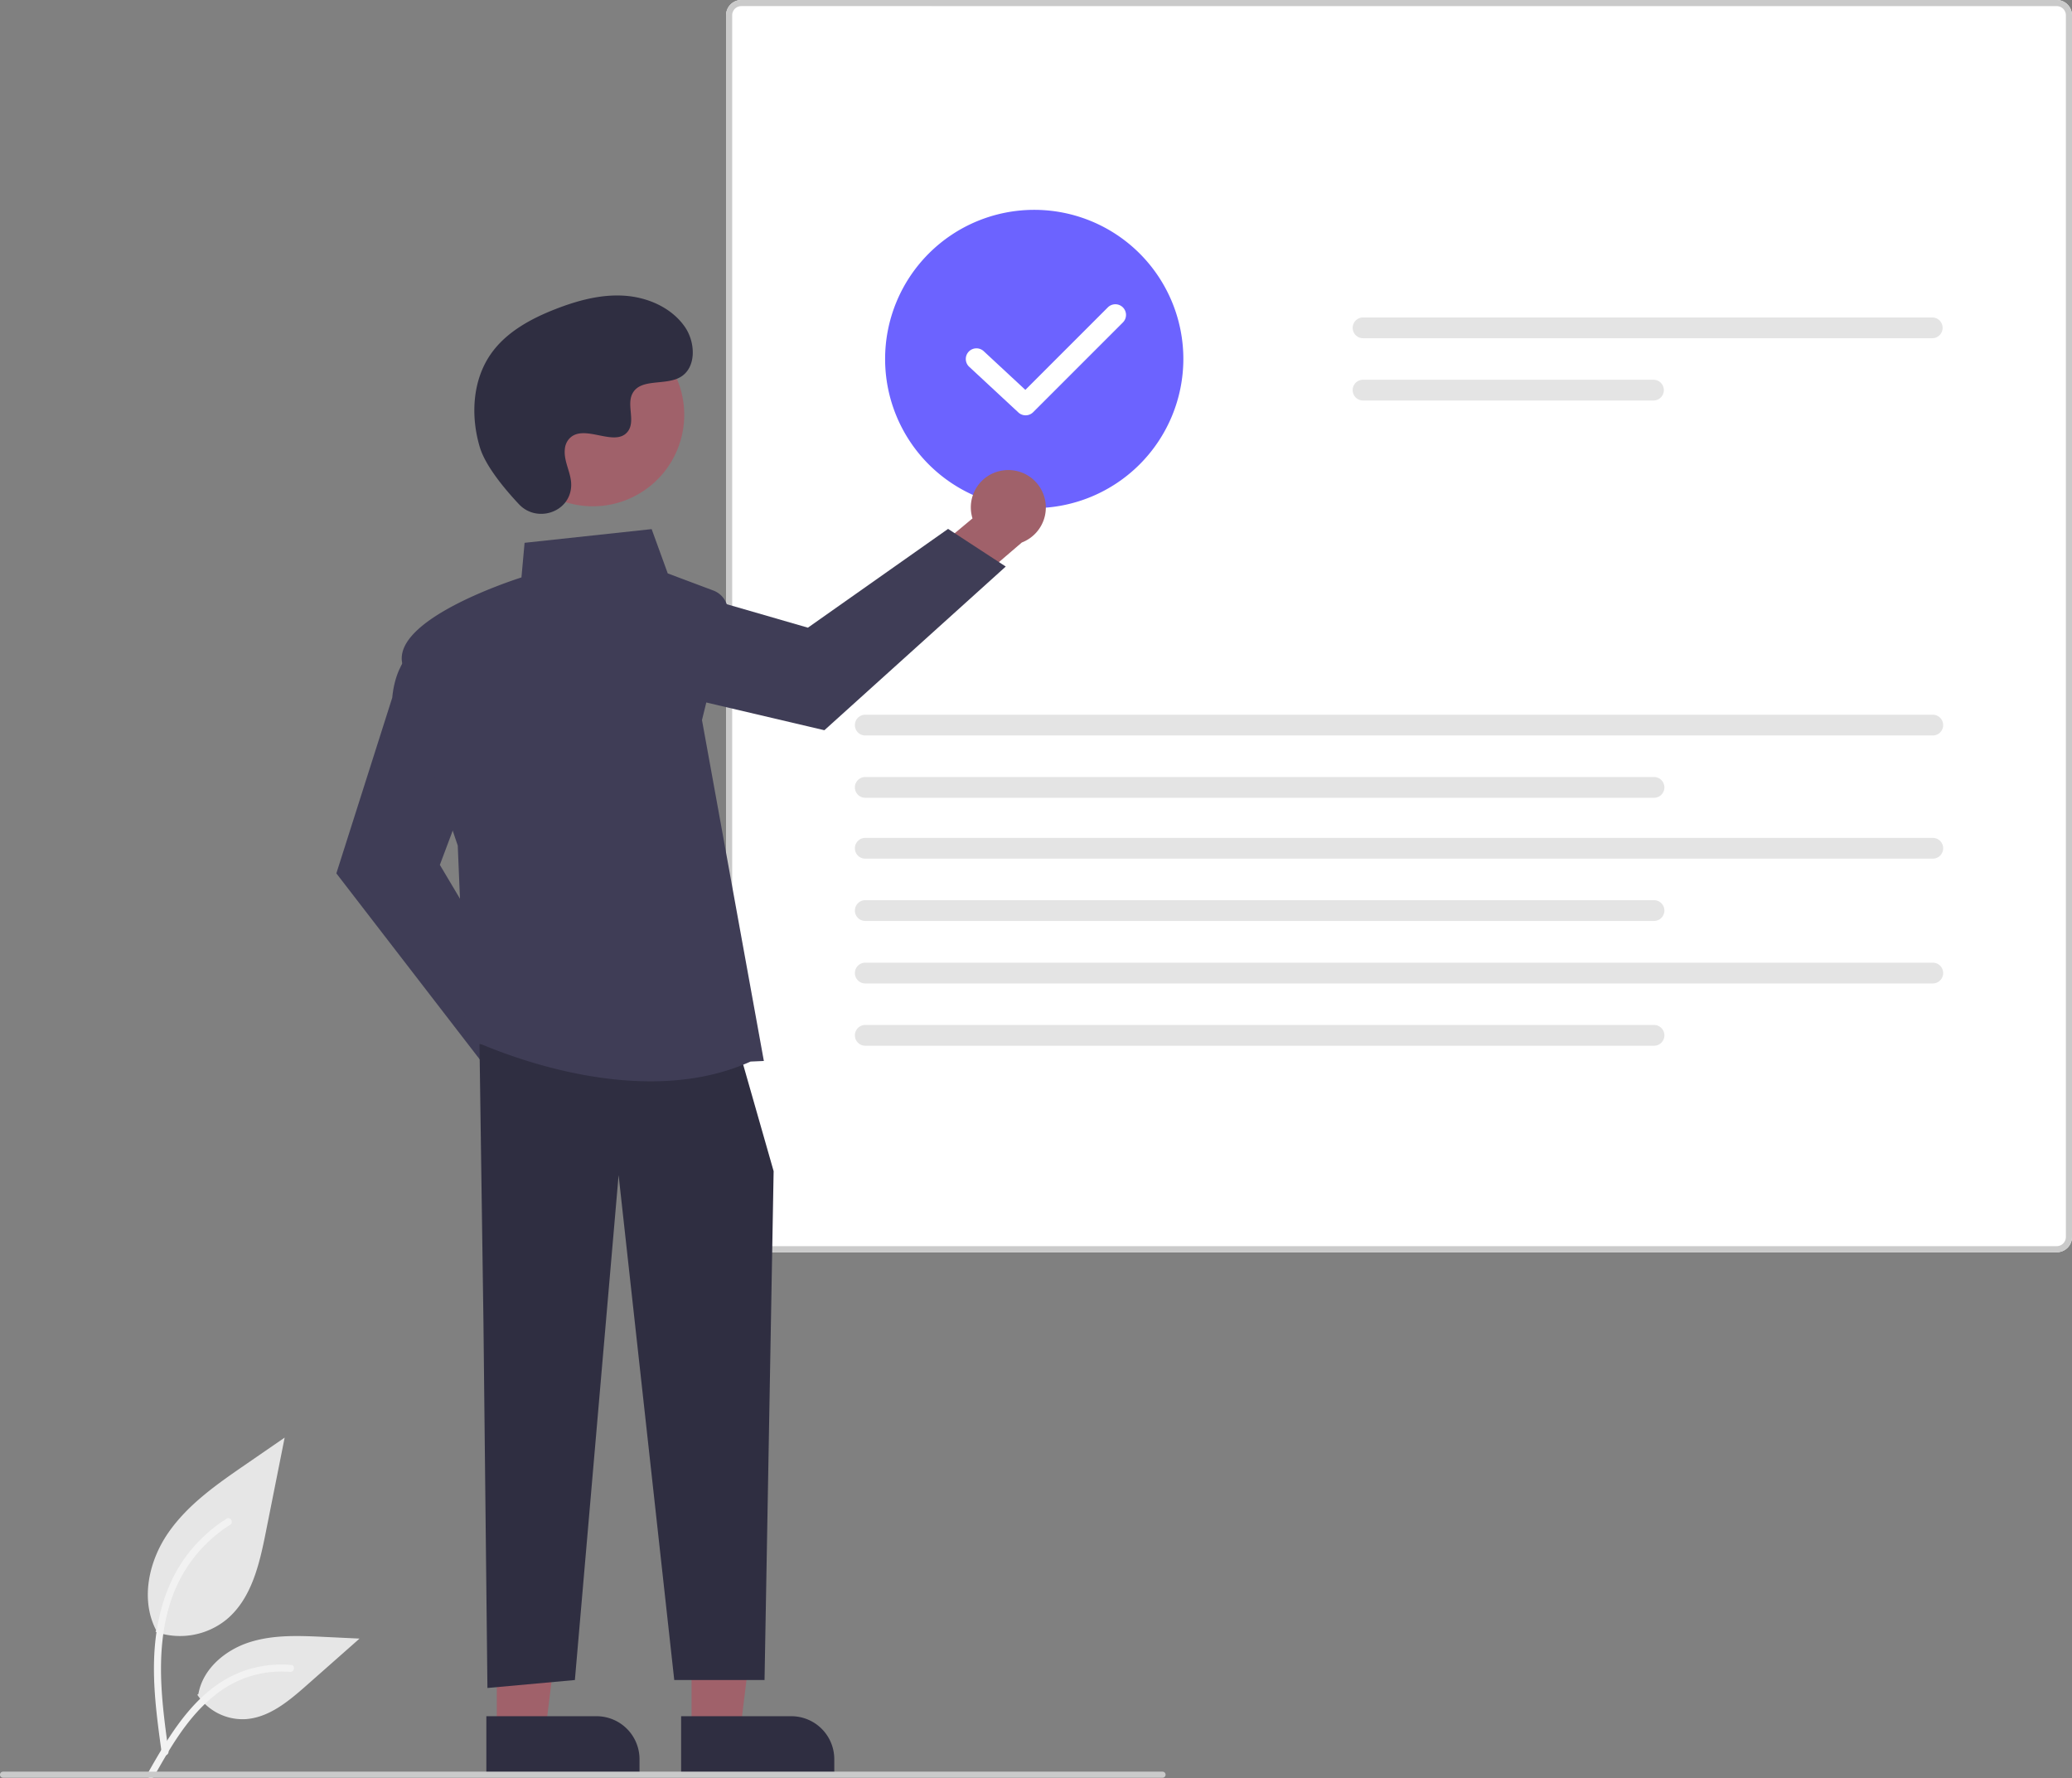 <svg role="img" xmlns:xlink="http://www.w3.org/1999/xlink" viewBox="0 0 680.839 584.232" height="584.232" width="680.839" xmlns="http://www.w3.org/2000/svg"><rect x="0" y="0" width="680.839" height="584.232" fill="#808080" stroke="none"/><path fill="#e6e6e6" transform="translate(-259.581 -157.884)" d="M310.706,694.028a24.215,24.215,0,0,0,23.383-4.119c8.19-6.874,10.758-18.196,12.847-28.682l6.18-31.017-12.938,8.908c-9.305,6.406-18.818,13.019-25.26,22.298s-9.252,21.947-4.078,31.988" data-name="Path 438" id="b9ccae5a-ffdd-4f5c-9c1e-05af9f0f3372-301"></path><path fill="#f2f2f2" transform="translate(-259.581 -157.884)" d="M312.703,733.739c-1.628-11.864-3.304-23.881-2.159-35.872,1.015-10.649,4.264-21.049,10.878-29.579a49.206,49.206,0,0,1,12.625-11.44c1.262-.796,2.424,1.204,1.167,1.997a46.779,46.779,0,0,0-18.504,22.326c-4.029,10.246-4.675,21.416-3.982,32.3.419,6.582,1.311,13.121,2.206,19.653a1.198,1.198,0,0,1-.808,1.423,1.163,1.163,0,0,1-1.423-.808Z" data-name="Path 439" id="f4ad1d06-bd03-4ced-a5c4-c19a65ab4ee5-302"></path><path fill="#e6e6e6" transform="translate(-259.581 -157.884)" d="M324.424,714.702a17.825,17.825,0,0,0,15.531,8.019c7.864-.373,14.418-5.86,20.317-11.07l17.452-15.409-11.55-.553c-8.306-.398-16.827-.771-24.738,1.793s-15.208,8.726-16.654,16.915" data-name="Path 442" id="baf785f8-b4c6-42cf-85bd-8a16037845f7-303"></path><path fill="#f2f2f2" transform="translate(-259.581 -157.884)" d="M308.1,740.558c7.84-13.871,16.932-29.288,33.181-34.216a37.026,37.026,0,0,1,13.955-1.441c1.482.128,1.112,2.412-.367,2.285a34.398,34.398,0,0,0-22.272,5.892c-6.28,4.275-11.17,10.218-15.308,16.519-2.535,3.861-4.806,7.884-7.076,11.903C309.488,742.785,307.366,741.858,308.1,740.558Z" data-name="Path 443" id="a14e4330-7125-4e03-a856-d6453c34f6cc-304"></path><path fill="#fff" transform="translate(-259.581 -157.884)" d="M935.396,569.317H503.181a5.03,5.03,0,0,1-5.024-5.024V162.908a5.03,5.03,0,0,1,5.024-5.024H935.396a5.03,5.03,0,0,1,5.024,5.024V564.292a5.029,5.029,0,0,1-5.024,5.024Z" data-name="Path 141" id="ac20a106-7eb8-4a45-8835-674ef3bf3222-305"></path><path fill="#cacaca" transform="translate(-259.581 -157.884)" d="M935.396,569.317H503.181a5.03,5.03,0,0,1-5.024-5.024V162.908a5.03,5.03,0,0,1,5.024-5.024H935.396a5.03,5.03,0,0,1,5.024,5.024V564.292a5.029,5.029,0,0,1-5.024,5.024ZM503.181,159.889a3.018,3.018,0,0,0-3.012,3.012V564.292a3.018,3.018,0,0,0,3.012,3.012H935.396a3.017,3.017,0,0,0,3.012-3.012V162.908a3.018,3.018,0,0,0-3.012-3.012Z" data-name="Path 141" id="a8878079-c7cd-406f-a434-8b15b914b9b4-306"></path><path fill="#e4e4e4" transform="translate(-259.581 -157.884)" d="M707.41,262.185a3.411,3.411,0,0,0,0,6.821H894.553a3.411,3.411,0,0,0,0-6.821Z" data-name="Path 142" id="af64f961-e9a2-4c53-a333-5060c7f850d2-307"></path><path fill="#e4e4e4" transform="translate(-259.581 -157.884)" d="M707.41,282.65a3.411,3.411,0,0,0,0,6.821h95.54a3.411,3.411,0,0,0,0-6.821Z" data-name="Path 143" id="baad4cfb-158d-4439-9cc3-22475bf47b22-308"></path><path fill="#e4e4e4" transform="translate(-259.581 -157.884)" d="M543.841,392.705a3.411,3.411,0,0,0,0,6.821h350.894a3.411,3.411,0,0,0,0-6.821Z" data-name="Path 142" id="f3456279-91e5-49ad-aa43-9838b26fb6ca-309"></path><path fill="#e4e4e4" transform="translate(-259.581 -157.884)" d="M543.841,413.17a3.411,3.411,0,0,0,0,6.821H803.133a3.411,3.411,0,0,0,0-6.821Z" data-name="Path 143" id="a3288adf-49f8-485f-8ae9-1e4f1a13d849-310"></path><path fill="#e4e4e4" transform="translate(-259.581 -157.884)" d="M543.841,433.172a3.411,3.411,0,0,0,0,6.821h350.894a3.411,3.411,0,0,0,0-6.821Z" data-name="Path 142" id="e63a5b48-5a7d-40a2-b9b0-6adec326348a-311"></path><path fill="#e4e4e4" transform="translate(-259.581 -157.884)" d="M543.841,453.637a3.411,3.411,0,0,0,0,6.821H803.133a3.411,3.411,0,0,0,0-6.821Z" data-name="Path 143" id="a1c669b4-dfc3-4cfa-a7be-66b71399844d-312"></path><path fill="#e4e4e4" transform="translate(-259.581 -157.884)" d="M543.841,474.172a3.411,3.411,0,0,0,0,6.821h350.894a3.411,3.411,0,0,0,0-6.821Z" data-name="Path 142" id="bfec50d1-ffb1-4de6-a9ef-a1085e40e016-313"></path><path fill="#e4e4e4" transform="translate(-259.581 -157.884)" d="M543.841,494.637a3.411,3.411,0,0,0,0,6.821H803.133a3.411,3.411,0,0,0,0-6.821Z" data-name="Path 143" id="bc9696ec-ec99-41d5-9116-3ad9737a38ac-314"></path><path fill="#6c63ff" transform="translate(-259.581 -157.884)" d="M599.419,324.828a49,49,0,1,1,49-49A49.056,49.056,0,0,1,599.419,324.828Z"></path><path fill="#a0616a" transform="translate(-259.581 -157.884)" d="M450.678,510.1a12.248,12.248,0,0,0-14.953-11.362l-16.196-22.825-16.271,6.459,23.325,31.912a12.314,12.314,0,0,0,24.096-4.184Z"></path><path fill="#3f3d56" transform="translate(-259.581 -157.884)" d="M419.112,508.409l-49.008-63.578L388.467,387.12c1.346-14.509,10.425-18.561,10.811-18.726l.589-.253,15.979,42.612-11.732,31.286,28.797,48.432Z"></path><path fill="#a0616a" transform="translate(-259.581 -157.884)" d="M589.308,312.42a12.248,12.248,0,0,0-10.172,15.787l-21.505,17.913,7.698,15.723,30.013-25.723a12.314,12.314,0,0,0-6.035-23.7Z"></path><path fill="#3f3d56" transform="translate(-259.581 -157.884)" d="M590.062,344.022l-59.598,53.777-58.958-13.846c-14.57-.22-19.311-8.959-19.506-9.331l-.298-.568,41.249-19.226,32.1,9.278,46.06-32.455Z"></path><polygon fill="#a0616a" points="227.248 568.437 243.261 568.436 250.878 506.672 227.245 506.673 227.248 568.437"></polygon><path fill="#2f2e41" transform="translate(757.573 1305.027) rotate(179.997)" d="M483.397,721.745h50.326a0,0,0,0,1,0,0V741.189a0,0,0,0,1,0,0h-36.207a14.119,14.119,0,0,1-14.119-14.119v-5.325A0,0,0,0,1,483.397,721.745Z"></path><polygon fill="#a0616a" points="163.247 568.437 179.26 568.436 186.878 506.672 163.245 506.673 163.247 568.437"></polygon><path fill="#2f2e41" transform="translate(629.573 1305.029) rotate(179.997)" d="M419.397,721.745H469.723a0,0,0,0,1,0,0V741.189a0,0,0,0,1,0,0h-36.207A14.119,14.119,0,0,1,419.397,727.07v-5.325a0,0,0,0,1,0,0Z"></path><polygon fill="#2f2e41" points="157.552 342.991 158.858 434.42 160.165 554.584 188.899 551.972 203.267 386.094 221.553 551.972 251.218 551.972 254.206 384.788 243.757 348.216 157.552 342.991"></polygon><path fill="#3f3d56" transform="translate(-259.581 -157.884)" d="M473.374,513.153c-31.265.002-60.045-14.148-60.433-14.343l-.323-.161-2.624-62.966c-.761-2.225-15.743-46.131-18.28-60.086-2.571-14.139,34.688-26.547,39.213-27.999l1.027-11.374,41.754-4.499,5.292,14.554,14.979,5.617a7.409,7.409,0,0,1,4.592,8.704l-8.325,33.856,20.333,112.013-4.378.189C495.709,511.397,484.384,513.153,473.374,513.153Z"></path><circle fill="#a0616a" transform="matrix(0.877, -0.48, 0.48, 0.877, -345.128, 96.19)" r="30.063" cy="294.46" cx="454.467"></circle><path fill="#2f2e41" transform="translate(-259.581 -157.884)" d="M430.117,323.561c5.729,6.103,16.369,2.827,17.116-5.511a10.072,10.072,0,0,0-.013-1.945c-.385-3.693-2.519-7.046-2.008-10.945a5.74,5.74,0,0,1,1.05-2.687c4.565-6.114,15.283,2.734,19.591-2.8,2.642-3.394-.464-8.737,1.564-12.53,2.676-5.006,10.602-2.537,15.572-5.278,5.53-3.05,5.199-11.535,1.559-16.696-4.44-6.294-12.223-9.652-19.91-10.136s-15.321,1.594-22.497,4.391c-8.154,3.178-16.24,7.569-21.257,14.739-6.102,8.719-6.689,20.441-3.638,30.637C419.102,311.001,425.438,318.578,430.117,323.561Z"></path><path fill="#cacaca" transform="translate(-259.581 -157.884)" d="M641.581,741.963h-381a1,1,0,0,1,0-2h381a1,1,0,0,1,0,2Z"></path><path fill="#fff" transform="translate(-259.581 -157.884)" d="M596.59,294.335a3.488,3.488,0,0,1-2.381-.936l-16.157-15.007a3.5,3.5,0,0,1,4.764-5.129l13.686,12.712,27.077-27.076a3.5,3.5,0,1,1,4.949,4.95l-29.461,29.461A3.493,3.493,0,0,1,596.59,294.335Z"></path></svg>